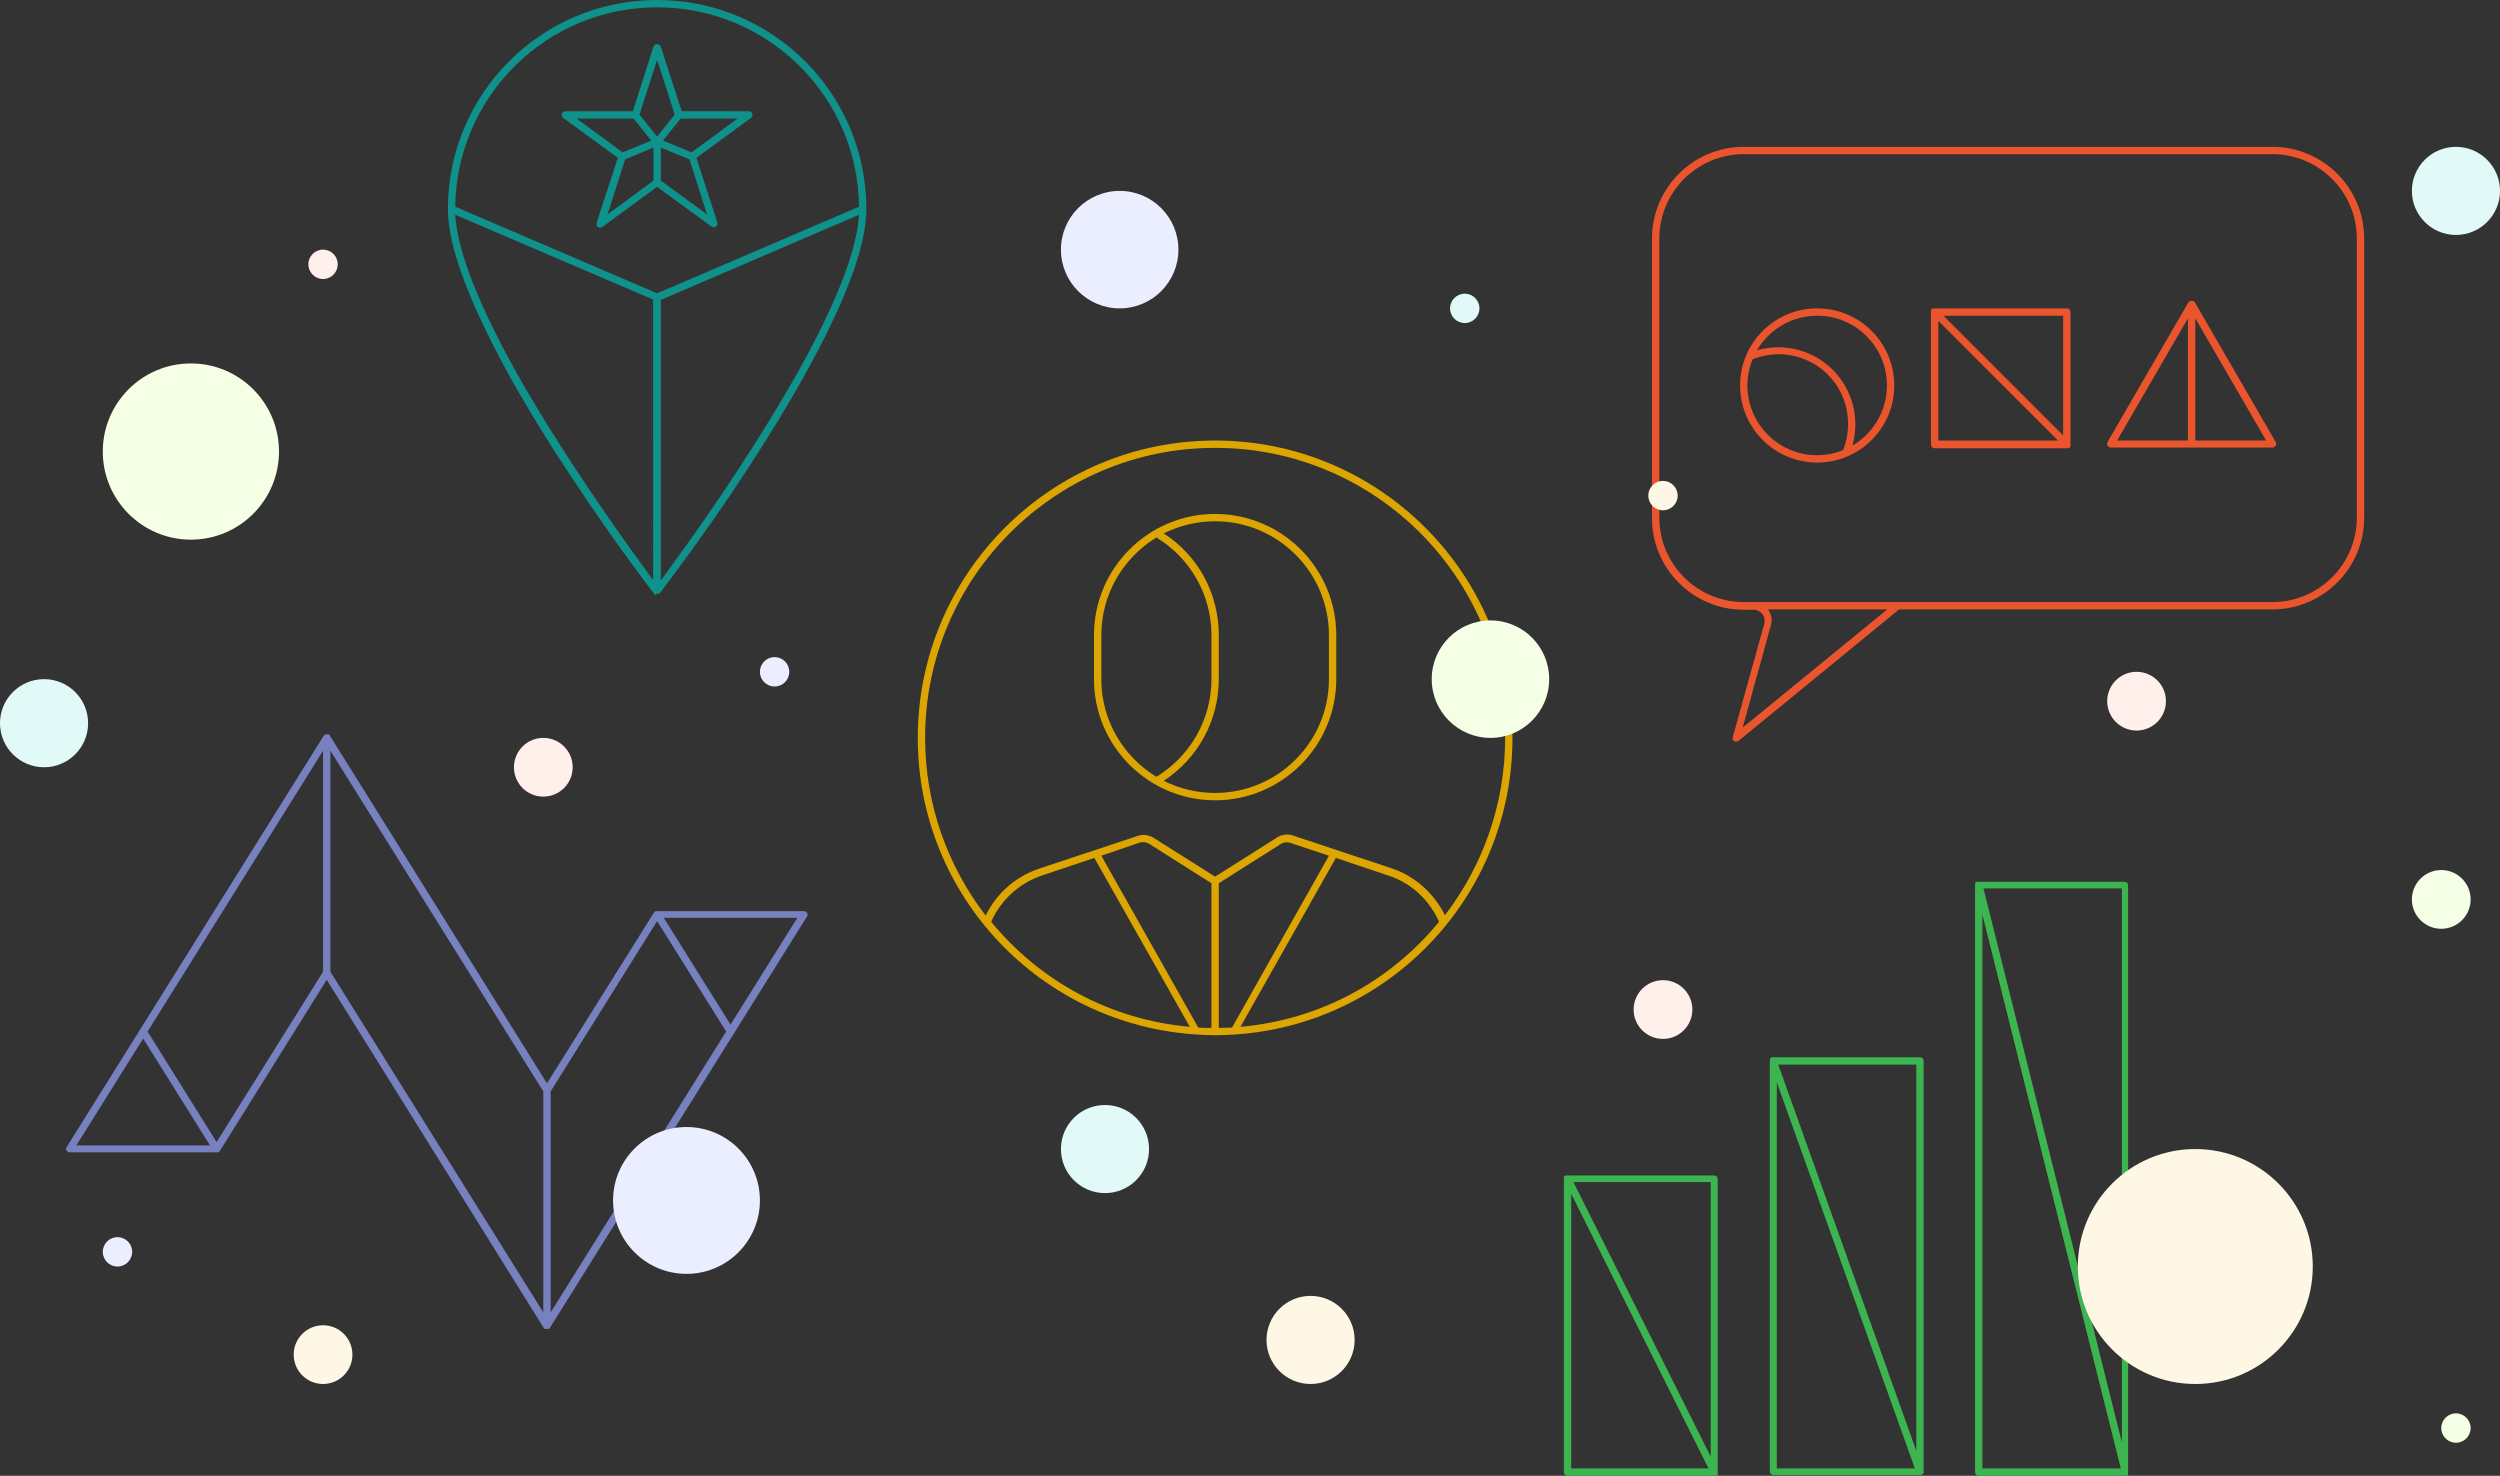 <?xml version="1.0" encoding="utf-8"?>
<!-- Generator: Adobe Illustrator 27.4.0, SVG Export Plug-In . SVG Version: 6.00 Build 0)  -->
<svg version="1.1" xmlns="http://www.w3.org/2000/svg" xmlns:xlink="http://www.w3.org/1999/xlink" x="0px" y="0px"
	 viewBox="0 0 681 402" style="enable-background:new 0 0 681 402;" xml:space="preserve">
<rect x="0" y="0" width="681" height="402" fill="#333333" stroke="none"/>
<style type="text/css">
	.st0{fill-rule:evenodd;clip-rule:evenodd;fill:#E1FAF8;}
	.st1{fill-rule:evenodd;clip-rule:evenodd;fill:#FFF0EB;}
	.st2{fill-rule:evenodd;clip-rule:evenodd;fill:#F4FFE6;}
	.st3{fill-rule:evenodd;clip-rule:evenodd;fill:#FFF7E6;}
	.st4{fill:#DCA500;}
	.st5{fill:#EB552D;}
	.st6{fill:#7781BF;}
	.st7{fill:#0F918C;}
	.st8{fill:#3CB450;}
	.st9{fill-rule:evenodd;clip-rule:evenodd;fill:#EBEEFF;}
</style>
<g id="bubbles-back_00000023972089841671887630000006288619263863969461_">
	<circle id="_x35_" class="st0" cx="301" cy="313" r="12"/>
	<circle id="_x35__00000142152055383079001940000012338290161812218300_" class="st0" cx="12" cy="197" r="12"/>
	<circle id="_x32__00000067927195067232582980000017792967637244627107_" class="st1" cx="453" cy="275" r="8"/>
	<circle id="_x34__00000043442013385984696730000011945111248912894886_" class="st2" cx="665" cy="245" r="8"/>
	<circle id="_x32__00000176744316870963435410000002640205675797872289_" class="st1" cx="88" cy="72" r="4"/>
	<circle id="_x35__00000132055322971305998040000014524560220214606230_" class="st0" cx="399" cy="84" r="4"/>
	<circle id="_x34__00000014624294955722997680000011536919766632799872_" class="st2" cx="669" cy="389" r="4"/>
	<circle id="_x32__00000109717285807729509010000015441179193199016639_" class="st1" cx="148" cy="209" r="8"/>
	<circle id="_x31__00000085962534983358844610000008232208379183866753_" class="st3" cx="88" cy="369" r="8"/>
</g>
<g id="icons">
	<g id="icon-crm" transform="translate(250, 120)">
		<path id="Combined-Shape" class="st4" d="M81,0c44.7,0,81,36.3,81,81c0,43-33.5,78.1-75.7,80.8l0,0c-1.7,0.1-3.5,0.2-5.2,0.2
			s-3.5-0.1-5.2-0.2l0,0C33.5,159.1,0,124,0,81C0,36.3,36.3,0,81,0z M60.5,109.5L50,113.1l26.4,46.8c1.2,0.1,2.4,0.1,3.6,0.1v-39.4
			l-16.9-10.7C62.3,109.4,61.4,109.3,60.5,109.5z M98.9,109.9L82,120.6V160h0.3c1.1,0,2.2-0.1,3.3-0.1l26.4-46.8l-10.5-3.5
			C100.6,109.3,99.7,109.4,98.9,109.9z M48.1,113.7l-14.3,4.8c-6.2,2.1-11.2,6.7-13.8,12.6c13.1,16,32.3,26.7,54.1,28.6L48.1,113.7z
			 M113.9,113.7l-26,46c21.8-1.9,41-12.6,54.1-28.6c-2.6-5.9-7.6-10.6-13.8-12.6L113.9,113.7z M81,2C37.4,2,2,37.4,2,81
			c0,18.2,6.2,35,16.5,48.4c2.9-6,8.1-10.6,14.6-12.8l26.8-8.9c1.4-0.5,3-0.3,4.3,0.5L81,118.8l16.9-10.7c1.3-0.8,2.8-1,4.3-0.5
			l26.8,8.9c6.4,2.1,11.6,6.8,14.6,12.8C153.8,116,160,99.2,160,81C160,37.4,124.6,2,81,2z M81,20c18.2,0,33,14.8,33,33v12
			c0,18.2-14.8,33-33,33S48,83.2,48,65V53C48,34.8,62.8,20,81,20z M81,22c-5,0-9.8,1.2-14,3.3c9.3,6,15,16.3,15,27.7v12
			c0,11.3-5.7,21.6-15,27.7c4.2,2.1,9,3.3,14,3.3c17.1,0,31-13.9,31-31V53C112,35.9,98.1,22,81,22z M65,26.4l-0.3,0.2
			C55.9,32.1,50,41.9,50,53v12c0,11.3,6,21.1,15,26.6C74.2,86,80,76,80,65V53C80,42,74.2,32,65,26.4z"/>
	</g>
	<g id="icon-marketing-automation" transform="translate(450, 40)">
		<path id="Combined-Shape_00000006700823419053462350000000231005761543339413_" class="st5" d="M169,0c13.8,0,25,11.2,25,25v76
			c0,13.8-11.2,25-25,25H67.3l-43.7,35.8c-0.8,0.6-1.9-0.1-1.6-1l8.6-30.9c0.5-1.9-0.9-3.8-2.9-3.8H25c-13.8,0-25-11.2-25-25V25
			C0,11.2,11.2,0,25,0H169z M64.1,126H31.6c0.9,1.2,1.3,2.8,0.8,4.3l-7.7,27.9L64.1,126z M169,2H25C12.3,2,2,12.3,2,25v76
			c0,12.7,10.3,23,23,23h2.6l0,0l0,0H169c12.7,0,23-10.3,23-23V25C192,12.3,181.7,2,169,2z M45,44c11.6,0,21,9.4,21,21
			s-9.4,21-21,21s-21-9.4-21-21S33.4,44,45,44z M34.5,56.5c-2.5,0-4.9,0.5-7.1,1.4C26.5,60.1,26,62.5,26,65c0,10.5,8.5,19,19,19
			c2.5,0,4.9-0.5,7.1-1.4L51.9,83c1-2.3,1.5-4.9,1.5-7.5C53.5,65,45,56.5,34.5,56.5z M113,44c0.6,0,1,0.4,1,1v36v0.1v0.1
			c0,0,0,0,0,0.1c0,0,0,0,0,0.1l0,0c0,0,0,0,0,0.1v0.1c0,0,0,0,0,0.1l0,0c0,0,0,0.1-0.1,0.1l0,0l-0.1,0.1l-0.1,0.1c0,0,0,0-0.1,0.1
			l0,0c0,0,0,0-0.1,0h-0.1c0,0,0,0-0.1,0l0,0c0,0,0,0-0.1,0c0,0,0,0-0.1,0c0,0,0,0-0.1,0c0,0,0,0-0.1,0l0,0H77c-0.6,0-1-0.4-1-1v-36
			l0,0l0,0V45v-0.1c0,0,0,0,0-0.1c0,0,0,0,0-0.1l0,0c0,0,0,0,0-0.1v-0.1c0,0,0,0,0-0.1l0,0c0,0,0-0.1,0.1-0.1l0,0l0.1-0.1l0.1-0.1
			c0,0,0,0,0.1-0.1l0,0c0,0,0,0,0.1,0h0.1c0,0,0,0,0.1,0l0,0c0,0,0,0,0.1,0c0,0,0,0,0.1,0H77c0,0,0,0,0.1,0H113z M147,42L147,42
			L147,42L147,42L147,42L147,42L147,42L147,42h0.1h0.1c0,0,0,0,0.1,0c0,0,0,0,0.1,0l0,0l0,0h0.1l0,0c0.1,0.1,0.3,0.2,0.4,0.3
			c0,0,0,0,0,0.1l0,0l22,38c0.4,0.7-0.1,1.5-0.9,1.5h-44c-0.8,0-1.3-0.8-0.9-1.5l22-38l0,0l0,0l0.1-0.1c0.1-0.1,0.2-0.2,0.3-0.3l0,0
			h0.1l0,0c0,0,0,0,0.1,0c0,0,0,0,0.1,0L147,42C146.9,42,146.9,42,147,42C146.9,42,147,42,147,42L147,42z M45,46
			c-7,0-13.1,3.8-16.4,9.4c1.9-0.5,3.8-0.8,5.8-0.8c11.6,0,21,9.4,21,21c0,2-0.3,4-0.8,5.8C60.2,78.1,64,72,64,65
			C64,54.5,55.5,46,45,46z M78,47.4V80h32.6L78,47.4z M146,46.7L126.7,80H146V46.7z M148,46.7V80h19.3L148,46.7z M112,46H79.4
			L112,78.6V46z"/>
	</g>
	<g id="icon-analytics" transform="translate(17.998, 200)">
		<path id="Combined-Shape_00000177481160943614448550000012945418117758664379_" class="st6" d="M71,0L71,0C71,0,71.1,0,71,0L71,0
			L71,0c0.1,0,0.1,0,0.2,0l0,0h0.1l0,0h0.1l0,0c0.1,0,0.1,0.1,0.2,0.1l0,0l0.1,0.1l0,0c0,0,0,0.1,0.1,0.1L131,95.1l29.2-46.6
			l0.1-0.1l0,0l-0.1,0.1l0.1-0.1c0,0,0,0,0.1-0.1l0,0c0,0,0,0,0.1,0l0,0l0,0l0,0c0,0,0,0,0.1,0h-0.1l0.1-0.1l0,0h0.1l0,0h0.1l0,0
			c0.1,0,0.1,0,0.2,0h40c0.8,0,1.3,0.9,0.8,1.5l-70,112v0.1v-0.1c-0.1,0.1-0.1,0.2-0.2,0.2l0,0c-0.1,0-0.1,0.1-0.2,0.1l0,0h-0.1l0,0
			h-0.1l0,0c0,0,0,0-0.1,0c0,0,0,0-0.1,0c0,0,0,0-0.1,0l0,0l0,0c0,0,0,0-0.1,0h0.1h-0.1c0,0,0,0-0.1,0l0,0h-0.1l0,0h-0.1l0,0
			c0,0,0,0-0.1,0l0,0c-0.1-0.1-0.2-0.1-0.3-0.2c0,0,0,0,0-0.1L71,66.9l-29.1,46.6c0,0,0,0.1-0.1,0.1l0.1-0.1l-0.1,0.1
			c0,0,0,0-0.1,0.1l0,0c0,0,0,0-0.1,0.1c0,0,0,0-0.1,0l0,0l0,0l0,0h0.1l-0.1,0.1l0,0h-0.1l0,0h-0.1l0,0l0,0h-0.1l0,0H1
			c-0.8,0-1.3-0.9-0.8-1.5l70-112c0,0,0-0.1,0.1-0.1l-0.1,0.1c0.1-0.1,0.2-0.2,0.3-0.3l0,0c0,0,0,0,0.1,0l0,0h0.1l0,0c0,0,0,0,0.1,0
			l0,0c0,0,0,0,0.1,0C70.9,0,70.9,0,71,0C70.9,0,71,0,71,0L71,0z M72,4.5v60.2l58,92.8V97.3L72,4.5z M161,50.9l-29,46.4v60.2
			L179.8,81L161,50.9z M21,82.9L2.8,112h36.4L21,82.9z M70,4.5L22.2,81L41,111.1l29-46.4V4.5z M199.2,50h-36.4L181,79.1L199.2,50z"
			/>
	</g>
	<g id="icon-goal-incentives" transform="translate(122, 0)">
		<path id="Combined-Shape_00000144312480514660419060000002918309550344445869_" class="st7" d="M56.9,162L56.9,162L56.9,162
			L56.9,162h-0.2c0,0,0,0-0.1,0c0,0,0,0-0.1,0l0,0c0,0,0,0-0.1,0l0,0l0,0l0,0c-0.1-0.1-0.1-0.1-0.2-0.2c-0.1-0.2-0.3-0.4-0.6-0.8
			c-0.5-0.7-1.1-1.5-1.8-2.4c-1.9-2.6-4.1-5.5-6.4-8.7c-6.6-9.2-13.1-18.8-19.3-28.5c-4-6.4-7.7-12.5-11-18.4C6.2,83.2,0,67.5,0,57
			C0,25.5,25.5,0,57,0s57,25.5,57,57c0,10.5-6.2,26.2-17.1,45.7c-3.3,5.9-7,12.1-11,18.4c-6.1,9.7-12.7,19.4-19.3,28.5
			c-2.3,3.2-4.4,6.1-6.4,8.7c-0.7,0.9-1.3,1.7-1.8,2.4c-0.3,0.4-0.5,0.7-0.6,0.8s-0.1,0.1-0.2,0.2l0,0l0,0c0,0,0,0-0.1,0l0,0h-0.1
			l0,0h-0.1c0,0,0,0-0.1,0h-0.1c0,0,0,0-0.1,0c0,0,0,0-0.1,0c0,0,0,0-0.1,0l0,0L56.9,162L56.9,162L56.9,162L56.9,162z M2,58.5
			c0.6,10.1,6.6,24.9,16.8,43.2c3.3,5.9,7,12,11,18.3c6.1,9.7,12.7,19.3,19.2,28.5c2.3,3.2,4.4,6.1,6.3,8.7c0.2,0.3,0.4,0.6,0.6,0.8
			V81.6L2,58.5z M112,58.5L58,81.7v76.4c0.1-0.1,0.2-0.3,0.3-0.4l0.3-0.4c1.9-2.6,4-5.5,6.3-8.7c6.6-9.2,13.1-18.8,19.2-28.5
			c4-6.3,7.7-12.5,11-18.3C105.4,83.4,111.4,68.6,112,58.5z M57,2C26.8,2,2.4,26.3,2,56.3l55,23.6l55-23.6V56
			C111.5,26.1,87.1,2,57,2z M58,12.7l5.7,17.6H82c0.9,0,1.3,1.1,0.7,1.7l-0.1,0.1L67.7,43l5.7,17.6c0.3,0.9-0.7,1.6-1.5,1.2
			l-0.1-0.1L57,50.9L42.1,61.8c-0.8,0.6-1.8-0.1-1.6-1v-0.1L46.3,43L31.4,32.1c-0.7-0.5-0.4-1.7,0.5-1.8H32h18.4L56,12.7
			C56.3,11.8,57.7,11.8,58,12.7z M56,40.2l-7.7,3.2l-4.8,15L56,49.2c0,0,0-0.1,0-0.2V40.2z M58,40.2V49c0,0.1,0,0.1,0,0.2l12.6,9.2
			l-4.8-15L58,40.2z M78.9,32.3H63.4l-4.8,6l7.8,3.2L78.9,32.3z M50.6,32.3H35.1l12.5,9.2l7.8-3.2L50.6,32.3z M57,16.3l-4.8,14.9
			l4.8,6l4.8-6L57,16.3z"/>
	</g>
	<g id="icon-profitability" transform="translate(426, 240)">
		<path id="Combined-Shape_00000147930955244076240490000000170922878257773735_" class="st8" d="M41.4,161.9L41.4,161.9
			c-0.1,0-0.2,0.1-0.4,0.1H1c-0.6,0-1-0.4-1-1V81c0-0.1,0-0.1,0-0.2l0,0c0,0,0,0,0-0.1l0,0c0,0,0,0,0-0.1l0,0c0,0,0,0,0-0.1l0,0
			l0.1-0.1l0.1-0.1l0,0c0,0,0,0,0.1,0c0.1-0.1,0.2-0.1,0.3-0.1h0.1c0,0,0.1,0,0.2,0l0,0h40c0.6,0,1,0.4,1,1v80c0,0.1,0,0.2,0,0.2
			s0,0,0,0.1l0,0c0,0,0,0,0,0.1l0,0l0,0c0,0,0,0,0,0.1l0,0c0,0.1-0.1,0.1-0.1,0.2l0,0c0,0,0,0-0.1,0.1c0,0,0,0-0.1,0l0,0
			c0,0,0,0-0.1,0C41.5,161.9,41.5,161.9,41.4,161.9L41.4,161.9z M2,85.2V160h37.4L2,85.2z M40,82H2.6L40,156.8V82z M97.9,161.4
			c0,0.1-0.1,0.1-0.1,0.1l-0.1,0.1l0,0l0,0l0,0l0,0c0,0,0,0-0.1,0l-0.1,0.1c0,0,0,0-0.1,0h-0.1l0,0h0.1c-0.1,0-0.2,0.1-0.3,0.1h-40
			c-0.6,0-1-0.4-1-1v-112c0-0.1,0-0.2,0-0.2c0-0.1,0.1-0.2,0.1-0.3l0,0l0.1-0.1l0.1-0.1l0,0c0,0,0,0,0.1,0c0.1-0.1,0.2-0.1,0.3-0.1
			s0.1,0,0.2,0h40c0.6,0,1,0.4,1,1v112C98,161.2,98,161.3,97.9,161.4z M58,54.8V160h37.6L58,54.8z M96,50H58.4L96,155.2V50z
			 M113,162c-0.6,0-1-0.4-1-1V1l0,0V0.9V1c0-0.1,0-0.3,0.1-0.4l0,0c0,0,0,0,0-0.1l0,0c0,0,0,0,0-0.1l0,0c0,0,0,0,0-0.1l0,0l0,0l0,0
			c0,0,0,0,0.1,0l0,0c0,0,0,0,0.1,0l0,0c0,0,0,0,0.1,0l0,0c0.1,0,0.2-0.1,0.3-0.1l0,0h40c0.6,0,1,0.4,1,1v160l0,0c0,0,0,0,0,0.1
			v-0.1c0,0.1,0,0.1,0,0.1v0.1l0,0v0.1c0,0.1,0,0.1-0.1,0.2l0,0l0,0c0,0,0,0,0,0.1l0,0c0,0,0,0-0.1,0.1l0,0c0,0,0,0-0.1,0.1l0,0
			c0,0,0,0-0.1,0l0,0c0,0,0,0-0.1,0c0,0,0,0-0.1,0c0,0,0,0-0.1,0l0,0c0,0,0,0-0.1,0l0,0l0,0h-0.1l0,0h-0.1L113,162z M114,9.1V160
			h37.7L114,9.1z M152,2h-37.7L152,152.9V2z"/>
	</g>
</g>
<g id="bubbles-front_00000093885419322454285490000017228370609081084825_">
	<circle id="_x34_" class="st2" cx="52" cy="123" r="24"/>
	<circle id="_x33_" class="st9" cx="187" cy="327" r="20"/>
	<circle id="_x32_" class="st1" cx="582" cy="191" r="8"/>
	<circle id="_x31_" class="st3" cx="357" cy="365" r="12"/>
	<circle id="_x34__00000095300100869586868760000007705035977822938291_" class="st2" cx="406" cy="185" r="16"/>
	<circle id="_x33__00000042727092028520016110000004737962565025135003_" class="st9" cx="305" cy="68" r="16"/>
	<circle id="_x31__00000177444762520337344530000006438669631878368676_" class="st3" cx="598" cy="345" r="32"/>
	<circle id="_x35__00000010997464419801348510000009511532750266270871_" class="st0" cx="669" cy="52" r="12"/>
	<circle id="_x33__00000089574206607782683660000011232097369235398032_" class="st9" cx="211" cy="183" r="4"/>
	<circle id="_x31__00000091729004016076668290000016789853541639879845_" class="st3" cx="453" cy="135" r="4"/>
	<circle id="_x33__00000178201092102551138440000013395561451046470331_" class="st9" cx="32" cy="341" r="4"/>
</g>
</svg>
